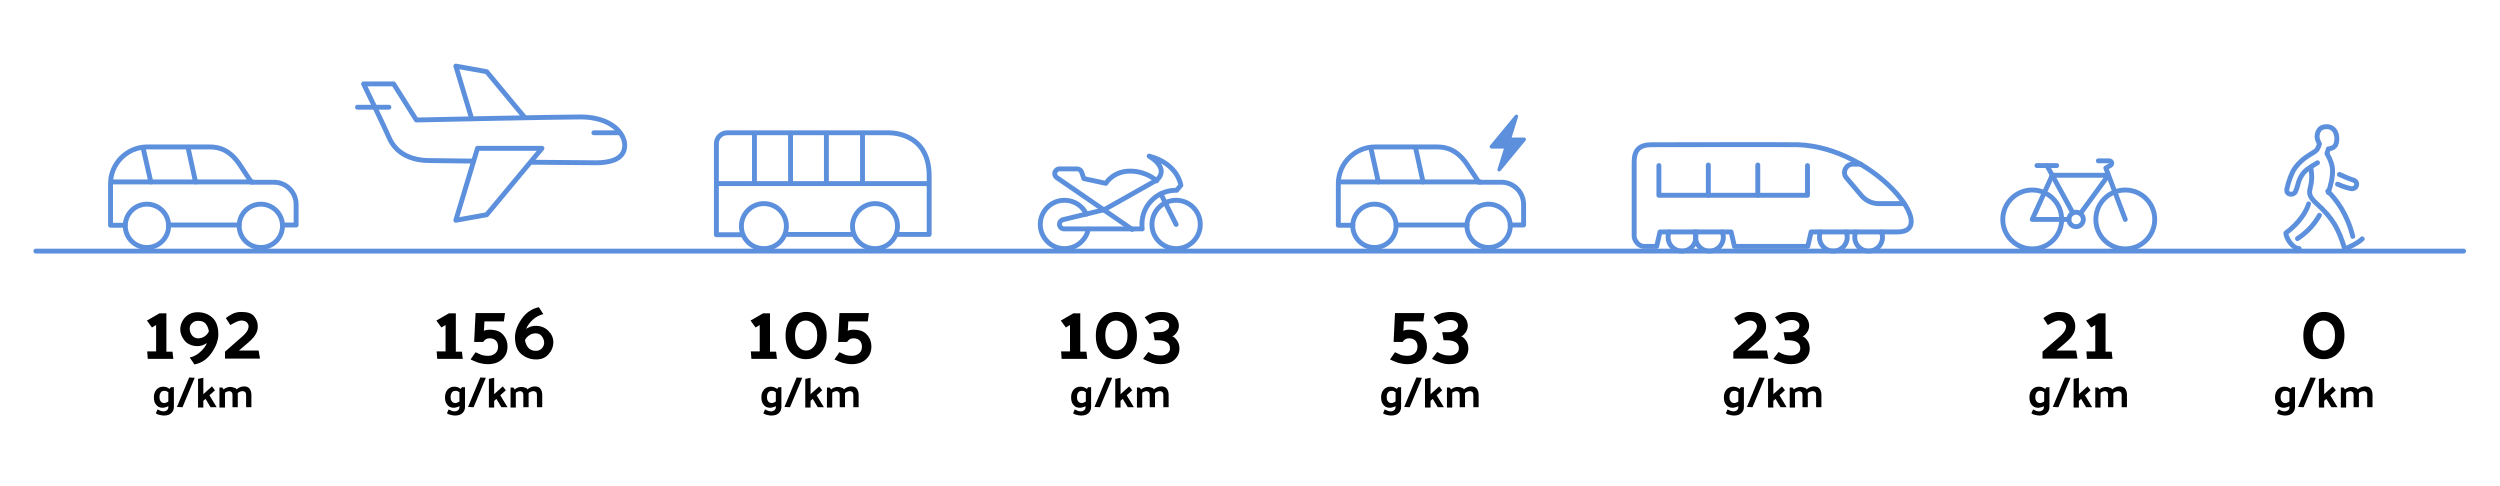 <?xml version="1.0" encoding="utf-8"?>
<!-- Generator: Adobe Illustrator 27.2.0, SVG Export Plug-In . SVG Version: 6.00 Build 0)  -->
<svg version="1.1" id="Layer_1" xmlns="http://www.w3.org/2000/svg" xmlns:xlink="http://www.w3.org/1999/xlink" x="0px" y="0px"
	 width="900px" height="175px" viewBox="0 0 900 175" style="enable-background:new 0 0 900 175;" xml:space="preserve">
<style type="text/css">
	.st0{opacity:0.2;fill:#004682;}
	.st1{fill:#004682;}
	.st2{fill:#FFFFFF;}
	.st3{fill:#EFB49D;}
	.st4{fill:none;stroke:#FFFFFF;stroke-width:0.992;stroke-linecap:round;stroke-linejoin:round;stroke-miterlimit:10;}
	.st5{fill:none;stroke:#FFFFFF;stroke-width:5.669;stroke-linecap:round;stroke-linejoin:round;stroke-miterlimit:10;}
	.st6{fill:none;stroke:#FFFFFF;stroke-width:4.252;stroke-linecap:round;stroke-linejoin:round;stroke-miterlimit:10;}
	.st7{fill:none;stroke:#FFFFFF;stroke-width:4.252;stroke-miterlimit:10;}
	.st8{fill:none;stroke:#313131;stroke-width:2.5;stroke-linecap:round;stroke-linejoin:round;stroke-miterlimit:10;}
	.st9{fill:none;stroke:#313131;stroke-width:2.5;stroke-linecap:round;stroke-linejoin:round;stroke-miterlimit:10;}
	.st10{fill:none;stroke:#004682;stroke-width:3.5;stroke-linecap:round;stroke-linejoin:round;stroke-miterlimit:10;}
	.st11{clip-path:url(#SVGID_00000031205316088446802680000007383642415991543483_);}
	.st12{clip-path:url(#SVGID_00000034074549206798100350000016766018663102453633_);}
	.st13{clip-path:url(#SVGID_00000045576975248408713820000012891176417700431532_);}
	.st14{fill:none;stroke:#FFFFFF;stroke-width:4.252;stroke-linecap:round;stroke-miterlimit:10;}
	
		.st15{fill-rule:evenodd;clip-rule:evenodd;fill:none;stroke:#FFFFFF;stroke-width:5.669;stroke-linecap:round;stroke-linejoin:round;stroke-miterlimit:10;}
	.st16{fill-rule:evenodd;clip-rule:evenodd;fill:none;stroke:#FFFFFF;stroke-width:5.669;stroke-miterlimit:10;}
	.st17{fill:none;stroke:#FFFFFF;stroke-miterlimit:10;}
	.st18{fill:none;stroke:#FFFFFF;stroke-width:5.669;stroke-miterlimit:10;}
	
		.st19{fill-rule:evenodd;clip-rule:evenodd;fill:none;stroke:#FFFFFF;stroke-width:5.669;stroke-linecap:round;stroke-miterlimit:10;}
	.st20{fill:none;stroke:#FFFFFF;stroke-width:5.669;stroke-linecap:round;stroke-miterlimit:10;}
	.st21{fill:none;stroke:#FFFFFF;stroke-width:2.5;stroke-linecap:round;stroke-linejoin:round;stroke-miterlimit:10;}
	.st22{fill:none;stroke:#FFFFFF;stroke-width:2.5;stroke-linecap:round;stroke-linejoin:round;stroke-miterlimit:10;}
	.st23{fill:none;stroke:#000000;stroke-width:2.5;stroke-linecap:round;stroke-linejoin:round;stroke-miterlimit:10;}
	.st24{clip-path:url(#SVGID_00000029753009857748804150000000858758023023270539_);}
	.st25{clip-path:url(#SVGID_00000138543033386268098870000002315861364528288391_);}
	.st26{clip-path:url(#SVGID_00000183213950704144307650000011999648648661760166_);}
	.st27{fill:#004682;stroke:#FFFFFF;stroke-width:4.252;stroke-linecap:round;stroke-linejoin:round;stroke-miterlimit:10;}
	
		.st28{fill:none;stroke:url(#SVGID_00000155138644935616831900000002433334217473960075_);stroke-width:3.5;stroke-linecap:round;stroke-linejoin:round;stroke-miterlimit:10;}
	.st29{fill:none;stroke:#5D90DC;stroke-width:2.5;stroke-linecap:round;stroke-linejoin:round;stroke-miterlimit:10;}
	.st30{fill-rule:evenodd;clip-rule:evenodd;fill:#5D90DC;}
	.st31{fill:none;stroke:#5D90DC;stroke-width:1.766;stroke-linecap:round;stroke-linejoin:round;stroke-miterlimit:10;}
	.st32{fill:none;stroke:#000000;stroke-width:4.252;stroke-linecap:round;stroke-linejoin:round;stroke-miterlimit:10;}
	.st33{fill:none;stroke:#5D8FDC;stroke-width:4.252;stroke-miterlimit:10;}
	.st34{fill:#5D8FDC;}
	.st35{fill:none;stroke:#FFFFFF;stroke-width:3.5;stroke-linecap:round;stroke-linejoin:round;stroke-miterlimit:10;}
	.st36{opacity:0.25;}
	.st37{fill:#091D21;}
	.st38{opacity:0.25;enable-background:new    ;}
	.st39{fill:#4A90E2;}
	.st40{fill:#0B1D21;}
	.st41{enable-background:new    ;}
	.st42{fill:none;stroke:#000000;stroke-width:1.871;stroke-linecap:round;stroke-linejoin:round;stroke-miterlimit:10;}
	.st43{fill:none;stroke:#5D8FDC;stroke-width:1.871;stroke-miterlimit:10;}
	.st44{fill:none;stroke:#000000;stroke-width:1.1;stroke-linecap:round;stroke-linejoin:round;stroke-miterlimit:10;}
	.st45{fill:none;stroke:#FFFFFF;stroke-width:1.54;stroke-linecap:round;stroke-linejoin:round;stroke-miterlimit:10;}
</style>
<g>
	<g>
		<path class="st31" d="M668.1,83.5c-0.3,0.6-0.4,1.2-0.4,1.9c0,2.7,2.2,5,5,5c2.7,0,5-2.2,5-5c0-0.7-0.2-1.3-0.4-1.9"/>
		<path class="st31" d="M655.4,83.5c-0.3,0.6-0.4,1.2-0.4,1.9c0,2.7,2.2,5,5,5c2.7,0,5-2.2,5-5c0-0.7-0.2-1.3-0.4-1.9"/>
		<path class="st31" d="M610.8,83.5c-0.3,0.6-0.4,1.2-0.4,1.9c0,2.7,2.2,5,5,5c2.7,0,5-2.2,5-5c0-0.7-0.2-1.3-0.4-1.9"/>
		<path class="st31" d="M600.9,83.5c-0.3,0.6-0.4,1.2-0.4,1.9c0,2.7,2.2,5,5,5s5-2.2,5-5c0-0.7-0.2-1.3-0.4-1.9"/>
		<path class="st31" d="M597.6,83.5h25.6l1.2,5.2h26.4l1.2-5.2h25.7h4.6h0.8c15.6,0-8.2-30.4-35.8-31.4c-2.1-0.1-52.7,0-52.7,0
			c-4.5,0-6.3,2-6.3,6.2s0,25.7,0,26.8c0,1.1,1.3,3.6,3.6,3.6s4.5,0,4.5,0L597.6,83.5z"/>
		<polyline class="st31" points="597.2,59.6 597.2,70.3 650.7,70.3 650.7,59.6 		"/>
		<path class="st31" d="M669.9,59.1H667c-2.5,0-3.9,3-2.3,4.9l5.4,6.4c1.6,1.8,3.8,2.9,6.2,2.9h9.2"/>
		<line class="st31" x1="615" y1="70.3" x2="615" y2="59.4"/>
		<line class="st31" x1="632.8" y1="70.3" x2="632.8" y2="59.4"/>
	</g>
	<line class="st31" x1="12.9" y1="90.4" x2="886.9" y2="90.4"/>
	<g>
		<g>
			<path d="M270.3,126.5h3.2V117l-1.5,0.9l-1.8-2.5l4.5-2.6h2.5v13.8h2.2l0.3,2.6h-9.2L270.3,126.5z"/>
			<path d="M282.8,120.8c0-2.6,0.7-4.7,2.1-6.2c1.4-1.5,3.2-2.3,5.3-2.3c2.2,0,3.9,0.7,5.3,2.2c1.4,1.5,2.1,3.5,2.1,6.2
				c0,2.7-0.7,4.8-2.2,6.3c-1.4,1.6-3.2,2.3-5.3,2.3c-2.1,0-3.9-0.8-5.3-2.3C283.5,125.7,282.8,123.5,282.8,120.8z M286.2,120.7
				c0,1.8,0.4,3.2,1.2,4.1c0.8,0.9,1.7,1.4,2.8,1.4c1.1,0,2-0.5,2.8-1.4c0.8-0.9,1.2-2.2,1.2-4c0-1.8-0.4-3.1-1.2-4
				c-0.8-0.9-1.8-1.4-2.9-1.4c-1.1,0-2,0.4-2.8,1.3C286.6,117.7,286.2,119,286.2,120.7z"/>
			<path d="M301.7,123.1l0.5-10.4h10.6l-0.4,3h-7l-0.2,3.4c0.3-0.2,0.6-0.3,1-0.3c0.4-0.1,0.7-0.1,1.1-0.1c2.2,0,3.8,0.6,4.8,1.8
				c1.1,1.2,1.6,2.6,1.6,4.2c0,1.9-0.6,3.4-1.9,4.6c-1.3,1.2-3,1.8-5.2,1.8c-1.1,0-2.2-0.2-3.3-0.5c-1.1-0.4-2.1-0.8-2.9-1.2
				l1.8-2.6c0.8,0.4,1.5,0.7,2.2,1c0.7,0.2,1.4,0.3,2.3,0.3c1,0,1.9-0.3,2.6-0.9c0.7-0.6,1-1.4,1-2.4c0-0.9-0.3-1.7-0.8-2.2
				c-0.5-0.5-1.2-0.8-2.1-0.8c-0.7,0-1.2,0.1-1.6,0.4c-0.4,0.3-0.7,0.6-0.8,0.9H301.7z"/>
			<path d="M281.3,139.3v7.2c0,0.9-0.3,1.6-0.9,2.2c-0.6,0.6-1.5,0.9-2.8,0.9c-0.3,0-0.8-0.1-1.3-0.2c-0.6-0.1-1.1-0.3-1.5-0.6
				l0.6-1.4c0.4,0.2,0.8,0.4,1.1,0.5c0.3,0.1,0.7,0.2,1,0.2c0.6,0,1-0.2,1.3-0.4c0.3-0.3,0.5-0.6,0.5-1.1v-0.4
				c-0.3,0.2-0.6,0.3-1,0.4c-0.3,0.1-0.7,0.2-1,0.2c-1.1,0-1.9-0.4-2.4-1.1c-0.6-0.7-0.8-1.6-0.8-2.7c0-1.1,0.3-2,0.9-2.7
				c0.6-0.7,1.4-1.1,2.5-1.1c0.4,0,0.8,0.1,1.2,0.2c0.4,0.2,0.8,0.4,1.1,0.6l0.4-0.6H281.3z M277.9,140.7c-0.7,0-1.1,0.2-1.4,0.7
				c-0.3,0.5-0.4,1-0.4,1.5c0,0.6,0.1,1.1,0.4,1.5c0.2,0.4,0.7,0.7,1.4,0.7c0.2,0,0.5-0.1,0.7-0.2c0.3-0.1,0.5-0.2,0.7-0.4v-3.3
				c-0.2-0.1-0.5-0.3-0.7-0.4C278.4,140.7,278.1,140.7,277.9,140.7z"/>
			<path d="M288.8,136l-4.4,10.6l-2-0.1l4.4-10.6L288.8,136z"/>
			<path d="M291.8,136v5.9l3.1-2.8l1.1,1.4l-2,1.8l2.6,4.3h-2.2l-1.8-3l-0.8,0.7v2.4h-1.9v-10.3L291.8,136z"/>
			<path d="M303.8,140.2c0.3-0.3,0.7-0.6,1.2-0.8c0.5-0.2,1-0.3,1.4-0.3c1,0,1.7,0.3,2.1,0.9c0.4,0.6,0.6,1.3,0.6,2.1v4.5h-1.9v-4.4
				c0-0.5-0.1-0.8-0.3-1c-0.2-0.2-0.5-0.4-1-0.4c-0.3,0-0.6,0.1-0.9,0.2c-0.3,0.1-0.6,0.3-0.8,0.5c0,0.1,0,0.2,0,0.3
				c0,0.1,0,0.2,0,0.3v4.5h-1.9v-4.4c0-0.5-0.1-0.8-0.3-1c-0.2-0.2-0.5-0.4-0.9-0.4c-0.2,0-0.5,0.1-0.8,0.2
				c-0.3,0.1-0.5,0.2-0.7,0.4v5.3h-1.9v-7.2h1l0.5,0.7c0.3-0.3,0.7-0.5,1.2-0.7c0.5-0.2,0.9-0.2,1.2-0.2c0.6,0,1,0.1,1.4,0.3
				C303.3,139.6,303.6,139.8,303.8,140.2z"/>
		</g>
	</g>
	<g>
		<g>
			<path d="M53,126.5h3.2V117l-1.5,0.9l-1.8-2.5l4.5-2.6h2.5v13.8h2.2l0.3,2.6h-9.2L53,126.5z"/>
			<path d="M64.9,118.6c0-1.6,0.6-3.1,1.7-4.3c1.2-1.3,2.7-1.9,4.6-1.9c2.1,0,3.9,0.7,5.3,2c1.4,1.3,2.1,3.3,2.1,6
				c0,2.1-0.8,4.3-2.4,6.6c-1.6,2.3-3.6,3.7-6.2,4.2l-1.7-2.5c1.4-0.3,2.7-1,3.8-2c1.1-1,1.9-2,2.4-3.2c-0.5,0.3-1,0.6-1.6,0.8
				c-0.6,0.2-1.1,0.3-1.7,0.3c-1.9,0-3.5-0.6-4.6-1.8C65.5,121.5,64.9,120.1,64.9,118.6z M68.3,118.4c0,0.8,0.3,1.6,0.8,2.3
				c0.5,0.7,1.3,1.1,2.2,1.1c1,0,1.8-0.3,2.5-0.8c0.7-0.5,1.1-1.1,1.4-1.7c-0.2-1.2-0.6-2.1-1.2-2.8c-0.6-0.7-1.5-1-2.7-1
				c-0.9,0-1.7,0.3-2.2,0.9C68.5,116.9,68.3,117.6,68.3,118.4z"/>
			<path d="M86.9,112.3c2.2,0,3.8,0.5,4.6,1.6c0.9,1.1,1.3,2.3,1.3,3.6c0,1.2-0.3,2.2-1,3.2c-0.6,1-1.7,2-3.1,3.2l-2.7,2.3h7.1
				l0.5,2.9H81v-2.5l5.7-5c1.1-0.9,1.8-1.7,2.2-2.3c0.4-0.6,0.5-1.2,0.6-1.7c0-0.6-0.2-1.1-0.7-1.6c-0.5-0.4-1.1-0.6-1.9-0.6
				c-0.7,0-1.5,0.3-2.5,0.8c-0.9,0.5-1.4,0.8-1.5,0.8l-1.6-2.5c0.5-0.4,1.3-0.9,2.2-1.4C84.4,112.6,85.5,112.3,86.9,112.3z"/>
			<path d="M62.6,139.3v7.2c0,0.9-0.3,1.6-0.9,2.2c-0.6,0.6-1.5,0.9-2.8,0.9c-0.3,0-0.8-0.1-1.3-0.2c-0.6-0.1-1.1-0.3-1.5-0.6
				l0.6-1.4c0.4,0.2,0.8,0.4,1.1,0.5c0.3,0.1,0.7,0.2,1,0.2c0.6,0,1-0.2,1.3-0.4c0.3-0.3,0.5-0.6,0.5-1.1v-0.4
				c-0.3,0.2-0.6,0.3-1,0.4c-0.3,0.1-0.7,0.2-1,0.2c-1.1,0-1.9-0.4-2.4-1.1c-0.6-0.7-0.8-1.6-0.8-2.7c0-1.1,0.3-2,0.9-2.7
				c0.6-0.7,1.4-1.1,2.5-1.1c0.4,0,0.8,0.1,1.2,0.2c0.4,0.2,0.8,0.4,1.1,0.6l0.4-0.6H62.6z M59.2,140.7c-0.7,0-1.1,0.2-1.4,0.7
				c-0.3,0.5-0.4,1-0.4,1.5c0,0.6,0.1,1.1,0.4,1.5c0.2,0.4,0.7,0.7,1.4,0.7c0.2,0,0.5-0.1,0.7-0.2c0.3-0.1,0.5-0.2,0.7-0.4v-3.3
				c-0.2-0.1-0.5-0.3-0.7-0.4C59.7,140.7,59.5,140.7,59.2,140.7z"/>
			<path d="M70.1,136l-4.4,10.6l-2-0.1l4.4-10.6L70.1,136z"/>
			<path d="M73.2,136v5.9l3.1-2.8l1.1,1.4l-2,1.8l2.6,4.3h-2.2l-1.8-3l-0.8,0.7v2.4h-1.9v-10.3L73.2,136z"/>
			<path d="M85.2,140.2c0.3-0.3,0.7-0.6,1.2-0.8c0.5-0.2,1-0.3,1.4-0.3c1,0,1.7,0.3,2.1,0.9c0.4,0.6,0.6,1.3,0.6,2.1v4.5h-1.9v-4.4
				c0-0.5-0.1-0.8-0.3-1c-0.2-0.2-0.5-0.4-1-0.4c-0.3,0-0.6,0.1-0.9,0.2c-0.3,0.1-0.6,0.3-0.8,0.5c0,0.1,0,0.2,0,0.3
				c0,0.1,0,0.2,0,0.3v4.5h-1.9v-4.4c0-0.5-0.1-0.8-0.3-1c-0.2-0.2-0.5-0.4-0.9-0.4c-0.2,0-0.5,0.1-0.8,0.2
				c-0.3,0.1-0.5,0.2-0.7,0.4v5.3H79v-7.2h1l0.5,0.7c0.3-0.3,0.7-0.5,1.2-0.7c0.5-0.2,0.9-0.2,1.2-0.2c0.6,0,1,0.1,1.4,0.3
				C84.7,139.6,85,139.8,85.2,140.2z"/>
		</g>
	</g>
	<g>
		<g>
			<path d="M157.2,126.5h3.2V117l-1.5,0.9l-1.8-2.5l4.5-2.6h2.5v13.8h2.2l0.3,2.6h-9.2L157.2,126.5z"/>
			<path d="M170.7,123.1l0.5-10.4h10.6l-0.4,3h-7l-0.2,3.4c0.3-0.2,0.6-0.3,1-0.3c0.4-0.1,0.7-0.1,1.1-0.1c2.2,0,3.8,0.6,4.8,1.8
				c1.1,1.2,1.6,2.6,1.6,4.2c0,1.9-0.6,3.4-1.9,4.6c-1.3,1.2-3,1.8-5.2,1.8c-1.1,0-2.2-0.2-3.3-0.5c-1.1-0.4-2.1-0.8-2.9-1.2
				l1.8-2.6c0.8,0.4,1.5,0.7,2.2,1c0.7,0.2,1.4,0.3,2.3,0.3c1,0,1.9-0.3,2.6-0.9c0.7-0.6,1-1.4,1-2.4c0-0.9-0.3-1.7-0.8-2.2
				c-0.5-0.5-1.2-0.8-2.1-0.8c-0.7,0-1.2,0.1-1.6,0.4c-0.4,0.3-0.7,0.6-0.8,0.9H170.7z"/>
			<path d="M199.2,123.2c0,1.6-0.6,3.1-1.7,4.3c-1.1,1.3-2.6,1.9-4.5,1.9c-2.1,0-3.9-0.7-5.4-2c-1.5-1.3-2.2-3.3-2.2-6
				c0-2.1,0.8-4.3,2.4-6.6c1.6-2.3,3.7-3.7,6.2-4.2l1.6,2.5c-1.4,0.3-2.7,1-3.8,2c-1.1,1-1.9,2.1-2.4,3.3c0.5-0.3,1-0.6,1.6-0.8
				c0.6-0.2,1.2-0.3,1.8-0.3c1.9,0,3.4,0.6,4.6,1.8C198.6,120.3,199.2,121.6,199.2,123.2z M195.9,123.4c0-0.8-0.3-1.6-0.8-2.3
				c-0.5-0.7-1.3-1.1-2.3-1.1c-0.9,0-1.8,0.3-2.4,0.8c-0.7,0.5-1.2,1.1-1.4,1.7c0.2,1.1,0.6,2,1.2,2.7c0.6,0.7,1.6,1.1,2.7,1.1
				c0.9,0,1.6-0.3,2.2-0.9C195.6,124.8,195.9,124.1,195.9,123.4z"/>
			<path d="M167.4,139.3v7.2c0,0.9-0.3,1.6-0.9,2.2c-0.6,0.6-1.5,0.9-2.8,0.9c-0.3,0-0.8-0.1-1.3-0.2c-0.6-0.1-1.1-0.3-1.5-0.6
				l0.6-1.4c0.4,0.2,0.8,0.4,1.1,0.5c0.3,0.1,0.7,0.2,1,0.2c0.6,0,1-0.2,1.3-0.4c0.3-0.3,0.5-0.6,0.5-1.1v-0.4
				c-0.3,0.2-0.6,0.3-1,0.4c-0.3,0.1-0.7,0.2-1,0.2c-1.1,0-1.9-0.4-2.4-1.1c-0.6-0.7-0.8-1.6-0.8-2.7c0-1.1,0.3-2,0.9-2.7
				c0.6-0.7,1.4-1.1,2.5-1.1c0.4,0,0.8,0.1,1.2,0.2c0.4,0.2,0.8,0.4,1.1,0.6l0.4-0.6H167.4z M164,140.7c-0.7,0-1.1,0.2-1.4,0.7
				c-0.3,0.5-0.4,1-0.4,1.5c0,0.6,0.1,1.1,0.4,1.5c0.2,0.4,0.7,0.7,1.4,0.7c0.2,0,0.5-0.1,0.7-0.2c0.3-0.1,0.5-0.2,0.7-0.4v-3.3
				c-0.2-0.1-0.5-0.3-0.7-0.4C164.4,140.7,164.2,140.7,164,140.7z"/>
			<path d="M174.9,136l-4.4,10.6l-2-0.1l4.4-10.6L174.9,136z"/>
			<path d="M177.9,136v5.9l3.1-2.8l1.1,1.4l-2,1.8l2.6,4.3h-2.2l-1.8-3l-0.8,0.7v2.4H176v-10.3L177.9,136z"/>
			<path d="M189.9,140.2c0.3-0.3,0.7-0.6,1.2-0.8c0.5-0.2,1-0.3,1.4-0.3c1,0,1.7,0.3,2.1,0.9c0.4,0.6,0.6,1.3,0.6,2.1v4.5h-1.9v-4.4
				c0-0.5-0.1-0.8-0.3-1c-0.2-0.2-0.5-0.4-1-0.4c-0.3,0-0.6,0.1-0.9,0.2c-0.3,0.1-0.6,0.3-0.8,0.5c0,0.1,0,0.2,0,0.3
				c0,0.1,0,0.2,0,0.3v4.5h-1.9v-4.4c0-0.5-0.1-0.8-0.3-1c-0.2-0.2-0.5-0.4-0.9-0.4c-0.2,0-0.5,0.1-0.8,0.2
				c-0.3,0.1-0.5,0.2-0.7,0.4v5.3h-1.9v-7.2h1l0.5,0.7c0.3-0.3,0.7-0.5,1.2-0.7c0.5-0.2,0.9-0.2,1.2-0.2c0.6,0,1,0.1,1.4,0.3
				C189.4,139.6,189.7,139.8,189.9,140.2z"/>
		</g>
	</g>
	<path class="st31" d="M283.1,84.4h24.3 M258,66.1h76.5 M306.9,81.4c0,4.5,3.6,8.1,8.1,8.1c4.5,0,8.1-3.6,8.1-8.1
		c0-4.5-3.6-8.1-8.1-8.1C310.6,73.3,306.9,77,306.9,81.4 M306.9,81.4c0,4.5,3.6,8.1,8.1,8.1c4.5,0,8.1-3.6,8.1-8.1
		c0-4.5-3.6-8.1-8.1-8.1C310.6,73.3,306.9,77,306.9,81.4z M266.9,81.4c0,4.5,3.6,8.1,8.1,8.1c4.5,0,8.1-3.6,8.1-8.1
		c0-4.5-3.6-8.1-8.1-8.1C270.5,73.3,266.9,77,266.9,81.4 M266.9,81.4c0,4.5,3.6,8.1,8.1,8.1c4.5,0,8.1-3.6,8.1-8.1
		c0-4.5-3.6-8.1-8.1-8.1C270.5,73.3,266.9,77,266.9,81.4z M271.6,65.6V47.8 M284.6,65.6V47.8 M297.5,65.6V47.8 M310.5,65.6V47.8
		 M322.8,84.4h11.7V63.3c0-16.4-15.1-15.5-15.1-15.5h-57.3l-0.3,0c-2.1,0-3.9,1.7-3.9,3.9l0,0v32.8h8.9"/>
	<g>
		<g>
			<line class="st31" x1="60.7" y1="81" x2="86.1" y2="81"/>
			<path class="st31" d="M101.8,81h4.8v-7.4c0-4.4-3.6-8-8-8h-8.1l-3.9-5.9c-3.8-5.9-7.9-6.8-11.1-6.8H53c-7.2,0-13.2,5.9-13.2,13.2
				v15H45"/>
			<line class="st31" x1="90.9" y1="65.5" x2="40.4" y2="65.5"/>
			<g>
				<circle class="st31" cx="93.9" cy="81.3" r="7.8"/>
			</g>
			<g>
				<circle class="st31" cx="52.9" cy="81.3" r="7.8"/>
			</g>
			<line class="st31" x1="67.7" y1="53.2" x2="70.4" y2="65.5"/>
			<line class="st31" x1="51.5" y1="53.2" x2="54.3" y2="65.5"/>
		</g>
	</g>
	<g>
		<g>
			<line class="st31" x1="502.6" y1="81" x2="528.1" y2="81"/>
			<path class="st31" d="M543.7,81h4.8v-7.4c0-4.4-3.6-8-8-8h-8.1l-3.9-5.9c-3.8-5.9-7.9-6.8-11.1-6.8H495
				c-7.2,0-13.2,5.9-13.2,13.2v15h5.2"/>
			<line class="st31" x1="532.9" y1="65.5" x2="482.3" y2="65.5"/>
			<g>
				<circle class="st31" cx="535.9" cy="81.3" r="7.8"/>
			</g>
			<g>
				<circle class="st31" cx="494.8" cy="81.3" r="7.8"/>
			</g>
			<line class="st31" x1="509.6" y1="53.2" x2="512.3" y2="65.5"/>
			<line class="st31" x1="493.5" y1="53.2" x2="496.2" y2="65.5"/>
		</g>
	</g>
	<g>
		<g>
			<path d="M382,126.5h3.2V117l-1.5,0.9l-1.8-2.5l4.5-2.6h2.5v13.8h2.2l0.3,2.6h-9.2L382,126.5z"/>
			<path d="M394.5,120.8c0-2.6,0.7-4.7,2.1-6.2c1.4-1.5,3.2-2.3,5.3-2.3c2.2,0,3.9,0.7,5.3,2.2c1.4,1.5,2.1,3.5,2.1,6.2
				c0,2.7-0.7,4.8-2.2,6.3c-1.4,1.6-3.2,2.3-5.3,2.3c-2.1,0-3.9-0.8-5.3-2.3S394.5,123.5,394.5,120.8z M397.9,120.7
				c0,1.8,0.4,3.2,1.2,4.1c0.8,0.9,1.7,1.4,2.8,1.4c1.1,0,2-0.5,2.8-1.4c0.8-0.9,1.2-2.2,1.2-4c0-1.8-0.4-3.1-1.2-4
				c-0.8-0.9-1.8-1.4-2.9-1.4c-1.1,0-2,0.4-2.8,1.3C398.3,117.7,397.9,119,397.9,120.7z"/>
			<path d="M418.3,112.3c2,0,3.5,0.5,4.6,1.5c1,1,1.5,2.2,1.5,3.5c0,0.9-0.3,1.7-0.8,2.4c-0.5,0.7-1,1.2-1.6,1.4
				c0.5,0.1,1.1,0.6,1.7,1.4c0.6,0.8,0.9,1.8,0.9,3c0,1.6-0.6,2.9-1.8,4c-1.2,1.1-2.9,1.6-5,1.6c-1.1,0-2.2-0.2-3.3-0.6
				c-1.1-0.4-2.1-0.8-3-1.3l1.9-2.5c0.8,0.5,1.5,0.8,2.2,1c0.7,0.2,1.4,0.3,2.3,0.3c0.8,0,1.6-0.2,2.3-0.7c0.7-0.5,1-1.1,1-1.9
				c0-0.9-0.3-1.6-1-2.1c-0.7-0.5-1.8-0.8-3.3-0.8h-1.2l-0.5-2.9h1.9c1.2,0,2.1-0.2,2.8-0.7c0.7-0.4,1-1,1-1.7c0-0.6-0.2-1-0.7-1.4
				c-0.5-0.4-1.2-0.6-2-0.6c-0.9,0-1.7,0.2-2.4,0.5c-0.7,0.3-1.4,0.7-1.9,1l-1.8-2.5c0.9-0.6,1.9-1.1,2.9-1.5
				C416,112.5,417.1,112.3,418.3,112.3z"/>
			<path d="M392.8,139.3v7.2c0,0.9-0.3,1.6-0.9,2.2c-0.6,0.6-1.5,0.9-2.8,0.9c-0.3,0-0.8-0.1-1.3-0.2c-0.6-0.1-1.1-0.3-1.5-0.6
				l0.6-1.4c0.4,0.2,0.8,0.4,1.1,0.5c0.3,0.1,0.7,0.2,1,0.2c0.6,0,1-0.2,1.3-0.4c0.3-0.3,0.5-0.6,0.5-1.1v-0.4
				c-0.3,0.2-0.6,0.3-1,0.4c-0.3,0.1-0.7,0.2-1,0.2c-1.1,0-1.9-0.4-2.4-1.1c-0.6-0.7-0.8-1.6-0.8-2.7c0-1.1,0.3-2,0.9-2.7
				c0.6-0.7,1.4-1.1,2.5-1.1c0.4,0,0.8,0.1,1.2,0.2c0.4,0.2,0.8,0.4,1.1,0.6l0.4-0.6H392.8z M389.5,140.7c-0.7,0-1.1,0.2-1.4,0.7
				c-0.3,0.5-0.4,1-0.4,1.5c0,0.6,0.1,1.1,0.4,1.5c0.2,0.4,0.7,0.7,1.4,0.7c0.2,0,0.5-0.1,0.7-0.2c0.3-0.1,0.5-0.2,0.7-0.4v-3.3
				c-0.2-0.1-0.5-0.3-0.7-0.4C389.9,140.7,389.7,140.7,389.5,140.7z"/>
			<path d="M400.4,136l-4.4,10.6l-2-0.1l4.4-10.6L400.4,136z"/>
			<path d="M403.4,136v5.9l3.1-2.8l1.1,1.4l-2,1.8l2.6,4.3H406l-1.8-3l-0.8,0.7v2.4h-1.9v-10.3L403.4,136z"/>
			<path d="M415.4,140.2c0.3-0.3,0.7-0.6,1.2-0.8c0.5-0.2,1-0.3,1.4-0.3c1,0,1.7,0.3,2.1,0.9c0.4,0.6,0.6,1.3,0.6,2.1v4.5h-1.9v-4.4
				c0-0.5-0.1-0.8-0.3-1c-0.2-0.2-0.5-0.4-1-0.4c-0.3,0-0.6,0.1-0.9,0.2c-0.3,0.1-0.6,0.3-0.8,0.5c0,0.1,0,0.2,0,0.3
				c0,0.1,0,0.2,0,0.3v4.5h-1.9v-4.4c0-0.5-0.1-0.8-0.3-1c-0.2-0.2-0.5-0.4-0.9-0.4c-0.2,0-0.5,0.1-0.8,0.2
				c-0.3,0.1-0.5,0.2-0.7,0.4v5.3h-1.9v-7.2h1l0.5,0.7c0.3-0.3,0.7-0.5,1.2-0.7c0.5-0.2,0.9-0.2,1.2-0.2c0.6,0,1,0.1,1.4,0.3
				C414.9,139.6,415.2,139.8,415.4,140.2z"/>
		</g>
	</g>
	<g>
		<g>
			<path d="M501.7,123.1l0.5-10.4h10.6l-0.4,3h-7l-0.2,3.4c0.3-0.2,0.6-0.3,1-0.3c0.4-0.1,0.7-0.1,1.1-0.1c2.2,0,3.8,0.6,4.8,1.8
				c1.1,1.2,1.6,2.6,1.6,4.2c0,1.9-0.6,3.4-1.9,4.6c-1.3,1.2-3,1.8-5.2,1.8c-1.1,0-2.2-0.2-3.3-0.5c-1.1-0.4-2.1-0.8-2.9-1.2
				l1.8-2.6c0.8,0.4,1.5,0.7,2.2,1c0.7,0.2,1.4,0.3,2.3,0.3c1,0,1.9-0.3,2.6-0.9c0.7-0.6,1-1.4,1-2.4c0-0.9-0.3-1.7-0.8-2.2
				c-0.5-0.5-1.2-0.8-2.1-0.8c-0.7,0-1.2,0.1-1.6,0.4c-0.4,0.3-0.7,0.6-0.8,0.9H501.7z"/>
			<path d="M522.3,112.3c2,0,3.5,0.5,4.6,1.5c1,1,1.5,2.2,1.5,3.5c0,0.9-0.3,1.7-0.8,2.4c-0.5,0.7-1,1.2-1.6,1.4
				c0.5,0.1,1.1,0.6,1.7,1.4c0.6,0.8,0.9,1.8,0.9,3c0,1.6-0.6,2.9-1.8,4c-1.2,1.1-2.9,1.6-5,1.6c-1.1,0-2.2-0.2-3.3-0.6
				c-1.1-0.4-2.1-0.8-3-1.3l1.9-2.5c0.8,0.5,1.5,0.8,2.2,1c0.7,0.2,1.4,0.3,2.3,0.3c0.8,0,1.6-0.2,2.3-0.7c0.7-0.5,1-1.1,1-1.9
				c0-0.9-0.3-1.6-1-2.1c-0.7-0.5-1.8-0.8-3.3-0.8h-1.2l-0.5-2.9h1.9c1.2,0,2.1-0.2,2.8-0.7c0.7-0.4,1-1,1-1.7c0-0.6-0.2-1-0.7-1.4
				c-0.5-0.4-1.2-0.6-2-0.6c-0.9,0-1.7,0.2-2.4,0.5c-0.7,0.3-1.4,0.7-1.9,1l-1.8-2.5c0.9-0.6,1.9-1.1,2.9-1.5
				C520.1,112.5,521.1,112.3,522.3,112.3z"/>
			<path d="M504.4,139.3v7.2c0,0.9-0.3,1.6-0.9,2.2c-0.6,0.6-1.5,0.9-2.8,0.9c-0.3,0-0.8-0.1-1.3-0.2c-0.6-0.1-1.1-0.3-1.5-0.6
				l0.6-1.4c0.4,0.2,0.8,0.4,1.1,0.5c0.3,0.1,0.7,0.2,1,0.2c0.6,0,1-0.2,1.3-0.4c0.3-0.3,0.5-0.6,0.5-1.1v-0.4
				c-0.3,0.2-0.6,0.3-1,0.4c-0.3,0.1-0.7,0.2-1,0.2c-1.1,0-1.9-0.4-2.4-1.1c-0.6-0.7-0.8-1.6-0.8-2.7c0-1.1,0.3-2,0.9-2.7
				c0.6-0.7,1.4-1.1,2.5-1.1c0.4,0,0.8,0.1,1.2,0.2c0.4,0.2,0.8,0.4,1.1,0.6l0.4-0.6H504.4z M501,140.7c-0.7,0-1.1,0.2-1.4,0.7
				c-0.3,0.5-0.4,1-0.4,1.5c0,0.6,0.1,1.1,0.4,1.5c0.2,0.4,0.7,0.7,1.4,0.7c0.2,0,0.5-0.1,0.7-0.2c0.3-0.1,0.5-0.2,0.7-0.4v-3.3
				c-0.2-0.1-0.5-0.3-0.7-0.4C501.5,140.7,501.2,140.7,501,140.7z"/>
			<path d="M511.9,136l-4.4,10.6l-2-0.1l4.4-10.6L511.9,136z"/>
			<path d="M515,136v5.9l3.1-2.8l1.1,1.4l-2,1.8l2.6,4.3h-2.2l-1.8-3l-0.8,0.7v2.4H513v-10.3L515,136z"/>
			<path d="M527,140.2c0.3-0.3,0.7-0.6,1.2-0.8c0.5-0.2,1-0.3,1.4-0.3c1,0,1.7,0.3,2.1,0.9c0.4,0.6,0.6,1.3,0.6,2.1v4.5h-1.9v-4.4
				c0-0.5-0.1-0.8-0.3-1c-0.2-0.2-0.5-0.4-1-0.4c-0.3,0-0.6,0.1-0.9,0.2c-0.3,0.1-0.6,0.3-0.8,0.5c0,0.1,0,0.2,0,0.3
				c0,0.1,0,0.2,0,0.3v4.5h-1.9v-4.4c0-0.5-0.1-0.8-0.3-1c-0.2-0.2-0.5-0.4-0.9-0.4c-0.2,0-0.5,0.1-0.8,0.2
				c-0.3,0.1-0.5,0.2-0.7,0.4v5.3h-1.9v-7.2h1l0.5,0.7c0.3-0.3,0.7-0.5,1.2-0.7c0.5-0.2,0.9-0.2,1.2-0.2c0.6,0,1,0.1,1.4,0.3
				C526.5,139.6,526.8,139.8,527,140.2z"/>
		</g>
	</g>
	<g>
		<g>
			<path d="M741.2,112.3c2.2,0,3.8,0.5,4.6,1.6c0.9,1.1,1.3,2.3,1.3,3.6c0,1.2-0.3,2.2-1,3.2c-0.6,1-1.7,2-3.1,3.2l-2.7,2.3h7.1
				l0.5,2.9h-12.6v-2.5l5.7-5c1.1-0.9,1.8-1.7,2.2-2.3c0.4-0.6,0.5-1.2,0.6-1.7c0-0.6-0.2-1.1-0.7-1.6c-0.5-0.4-1.1-0.6-1.9-0.6
				c-0.7,0-1.5,0.3-2.5,0.8c-0.9,0.5-1.4,0.8-1.5,0.8l-1.6-2.5c0.5-0.4,1.3-0.9,2.2-1.4C738.8,112.6,739.9,112.3,741.2,112.3z"/>
			<path d="M751.1,126.5h3.2V117l-1.5,0.9l-1.8-2.5l4.5-2.6h2.5v13.8h2.2l0.3,2.6h-9.2L751.1,126.5z"/>
			<path d="M737.8,139.3v7.2c0,0.9-0.3,1.6-0.9,2.2c-0.6,0.6-1.5,0.9-2.8,0.9c-0.3,0-0.8-0.1-1.3-0.2c-0.6-0.1-1.1-0.3-1.5-0.6
				l0.6-1.4c0.4,0.2,0.8,0.4,1.1,0.5c0.3,0.1,0.7,0.2,1,0.2c0.6,0,1-0.2,1.3-0.4c0.3-0.3,0.5-0.6,0.5-1.1v-0.4
				c-0.3,0.2-0.6,0.3-1,0.4c-0.3,0.1-0.7,0.2-1,0.2c-1.1,0-1.9-0.4-2.4-1.1c-0.6-0.7-0.8-1.6-0.8-2.7c0-1.1,0.3-2,0.9-2.7
				c0.6-0.7,1.4-1.1,2.5-1.1c0.4,0,0.8,0.1,1.2,0.2c0.4,0.2,0.8,0.4,1.1,0.6l0.4-0.6H737.8z M734.5,140.7c-0.7,0-1.1,0.2-1.4,0.7
				c-0.3,0.5-0.4,1-0.4,1.5c0,0.6,0.1,1.1,0.4,1.5c0.2,0.4,0.7,0.7,1.4,0.7c0.2,0,0.5-0.1,0.7-0.2c0.3-0.1,0.5-0.2,0.7-0.4v-3.3
				c-0.2-0.1-0.5-0.3-0.7-0.4C734.9,140.7,734.7,140.7,734.5,140.7z"/>
			<path d="M745.4,136l-4.4,10.6l-2-0.1l4.4-10.6L745.4,136z"/>
			<path d="M748.4,136v5.9l3.1-2.8l1.1,1.4l-2,1.8l2.6,4.3H751l-1.8-3l-0.8,0.7v2.4h-1.9v-10.3L748.4,136z"/>
			<path d="M760.4,140.2c0.3-0.3,0.7-0.6,1.2-0.8c0.5-0.2,1-0.3,1.4-0.3c1,0,1.7,0.3,2.1,0.9c0.4,0.6,0.6,1.3,0.6,2.1v4.5h-1.9v-4.4
				c0-0.5-0.1-0.8-0.3-1c-0.2-0.2-0.5-0.4-1-0.4c-0.3,0-0.6,0.1-0.9,0.2c-0.3,0.1-0.6,0.3-0.8,0.5c0,0.1,0,0.2,0,0.3
				c0,0.1,0,0.2,0,0.3v4.5h-1.9v-4.4c0-0.5-0.1-0.8-0.3-1c-0.2-0.2-0.5-0.4-0.9-0.4c-0.2,0-0.5,0.1-0.8,0.2
				c-0.3,0.1-0.5,0.2-0.7,0.4v5.3h-1.9v-7.2h1l0.5,0.7c0.3-0.3,0.7-0.5,1.2-0.7c0.5-0.2,0.9-0.2,1.2-0.2c0.6,0,1,0.1,1.4,0.3
				C759.9,139.6,760.2,139.8,760.4,140.2z"/>
		</g>
	</g>
	<g>
		<g>
			<path d="M629.9,112.3c2.2,0,3.8,0.5,4.6,1.6c0.9,1.1,1.3,2.3,1.3,3.6c0,1.2-0.3,2.2-1,3.2c-0.6,1-1.7,2-3.1,3.2l-2.7,2.3h7.1
				l0.5,2.9h-12.6v-2.5l5.7-5c1.1-0.9,1.8-1.7,2.2-2.3c0.4-0.6,0.5-1.2,0.6-1.7c0-0.6-0.2-1.1-0.7-1.6c-0.5-0.4-1.1-0.6-1.9-0.6
				c-0.7,0-1.5,0.3-2.5,0.8c-0.9,0.5-1.4,0.8-1.5,0.8l-1.6-2.5c0.5-0.4,1.3-0.9,2.2-1.4C627.4,112.6,628.5,112.3,629.9,112.3z"/>
			<path d="M645.2,112.3c2,0,3.5,0.5,4.6,1.5c1,1,1.5,2.2,1.5,3.5c0,0.9-0.3,1.7-0.8,2.4c-0.5,0.7-1,1.2-1.6,1.4
				c0.5,0.1,1.1,0.6,1.7,1.4c0.6,0.8,0.9,1.8,0.9,3c0,1.6-0.6,2.9-1.8,4c-1.2,1.1-2.9,1.6-5,1.6c-1.1,0-2.2-0.2-3.3-0.6
				c-1.1-0.4-2.1-0.8-3-1.3l1.9-2.5c0.8,0.5,1.5,0.8,2.2,1c0.7,0.2,1.4,0.3,2.3,0.3c0.8,0,1.6-0.2,2.3-0.7c0.7-0.5,1-1.1,1-1.9
				c0-0.9-0.3-1.6-1-2.1c-0.7-0.5-1.8-0.8-3.3-0.8h-1.2l-0.5-2.9h1.9c1.2,0,2.1-0.2,2.8-0.7c0.7-0.4,1-1,1-1.7c0-0.6-0.2-1-0.7-1.4
				c-0.5-0.4-1.2-0.6-2-0.6c-0.9,0-1.7,0.2-2.4,0.5c-0.7,0.3-1.4,0.7-1.9,1l-1.8-2.5c0.9-0.6,1.9-1.1,2.9-1.5
				C642.9,112.5,644,112.3,645.2,112.3z"/>
			<path d="M627.8,139.3v7.2c0,0.9-0.3,1.6-0.9,2.2c-0.6,0.6-1.5,0.9-2.8,0.9c-0.3,0-0.8-0.1-1.3-0.2c-0.6-0.1-1.1-0.3-1.5-0.6
				l0.6-1.4c0.4,0.2,0.8,0.4,1.1,0.5c0.3,0.1,0.7,0.2,1,0.2c0.6,0,1-0.2,1.3-0.4c0.3-0.3,0.5-0.6,0.5-1.1v-0.4
				c-0.3,0.2-0.6,0.3-1,0.4c-0.3,0.1-0.7,0.2-1,0.2c-1.1,0-1.9-0.4-2.4-1.1c-0.6-0.7-0.8-1.6-0.8-2.7c0-1.1,0.3-2,0.9-2.7
				c0.6-0.7,1.4-1.1,2.5-1.1c0.4,0,0.8,0.1,1.2,0.2c0.4,0.2,0.8,0.4,1.1,0.6l0.4-0.6H627.8z M624.4,140.7c-0.7,0-1.1,0.2-1.4,0.7
				c-0.3,0.5-0.4,1-0.4,1.5c0,0.6,0.1,1.1,0.4,1.5c0.2,0.4,0.7,0.7,1.4,0.7c0.2,0,0.5-0.1,0.7-0.2c0.3-0.1,0.5-0.2,0.7-0.4v-3.3
				c-0.2-0.1-0.5-0.3-0.7-0.4C624.9,140.7,624.6,140.7,624.4,140.7z"/>
			<path d="M635.3,136l-4.4,10.6l-2-0.1l4.4-10.6L635.3,136z"/>
			<path d="M638.4,136v5.9l3.1-2.8l1.1,1.4l-2,1.8l2.6,4.3H641l-1.8-3l-0.8,0.7v2.4h-1.9v-10.3L638.4,136z"/>
			<path d="M650.4,140.2c0.3-0.3,0.7-0.6,1.2-0.8c0.5-0.2,1-0.3,1.4-0.3c1,0,1.7,0.3,2.1,0.9c0.4,0.6,0.6,1.3,0.6,2.1v4.5h-1.9v-4.4
				c0-0.5-0.1-0.8-0.3-1c-0.2-0.2-0.5-0.4-1-0.4c-0.3,0-0.6,0.1-0.9,0.2c-0.3,0.1-0.6,0.3-0.8,0.5c0,0.1,0,0.2,0,0.3
				c0,0.1,0,0.2,0,0.3v4.5h-1.9v-4.4c0-0.5-0.1-0.8-0.3-1c-0.2-0.2-0.5-0.4-0.9-0.4c-0.2,0-0.5,0.1-0.8,0.2
				c-0.3,0.1-0.5,0.2-0.7,0.4v5.3h-1.9v-7.2h1l0.5,0.7c0.3-0.3,0.7-0.5,1.2-0.7c0.5-0.2,0.9-0.2,1.2-0.2c0.6,0,1,0.1,1.4,0.3
				C649.9,139.6,650.2,139.8,650.4,140.2z"/>
		</g>
	</g>
	<g>
		<g>
			<path d="M829.2,120.8c0-2.6,0.7-4.7,2.1-6.2c1.4-1.5,3.2-2.3,5.3-2.3c2.2,0,3.9,0.7,5.3,2.2c1.4,1.5,2.1,3.5,2.1,6.2
				c0,2.7-0.7,4.8-2.2,6.3c-1.4,1.6-3.2,2.3-5.3,2.3c-2.1,0-3.9-0.8-5.3-2.3C829.9,125.7,829.2,123.5,829.2,120.8z M832.6,120.7
				c0,1.8,0.4,3.2,1.2,4.1c0.8,0.9,1.7,1.4,2.8,1.4c1.1,0,2-0.5,2.8-1.4c0.8-0.9,1.2-2.2,1.2-4c0-1.8-0.4-3.1-1.2-4
				c-0.8-0.9-1.8-1.4-2.9-1.4c-1.1,0-2,0.4-2.8,1.3C833,117.7,832.6,119,832.6,120.7z"/>
			<path d="M826.2,139.3v7.2c0,0.9-0.3,1.6-0.9,2.2c-0.6,0.6-1.5,0.9-2.8,0.9c-0.3,0-0.8-0.1-1.3-0.2c-0.6-0.1-1.1-0.3-1.5-0.6
				l0.6-1.4c0.4,0.2,0.8,0.4,1.1,0.5c0.3,0.1,0.7,0.2,1,0.2c0.6,0,1-0.2,1.3-0.4c0.3-0.3,0.5-0.6,0.5-1.1v-0.4
				c-0.3,0.2-0.6,0.3-1,0.4c-0.3,0.1-0.7,0.2-1,0.2c-1.1,0-1.9-0.4-2.4-1.1c-0.6-0.7-0.8-1.6-0.8-2.7c0-1.1,0.3-2,0.9-2.7
				c0.6-0.7,1.4-1.1,2.5-1.1c0.4,0,0.8,0.1,1.2,0.2c0.4,0.2,0.8,0.4,1.1,0.6l0.4-0.6H826.2z M822.8,140.7c-0.7,0-1.1,0.2-1.4,0.7
				c-0.3,0.5-0.4,1-0.4,1.5c0,0.6,0.1,1.1,0.4,1.5c0.2,0.4,0.7,0.7,1.4,0.7c0.2,0,0.5-0.1,0.7-0.2c0.3-0.1,0.5-0.2,0.7-0.4v-3.3
				c-0.2-0.1-0.5-0.3-0.7-0.4C823.3,140.7,823,140.7,822.8,140.7z"/>
			<path d="M833.7,136l-4.4,10.6l-2-0.1l4.4-10.6L833.7,136z"/>
			<path d="M836.7,136v5.9l3.1-2.8l1.1,1.4l-2,1.8l2.6,4.3h-2.2l-1.8-3l-0.8,0.7v2.4h-1.9v-10.3L836.7,136z"/>
			<path d="M848.8,140.2c0.3-0.3,0.7-0.6,1.2-0.8c0.5-0.2,1-0.3,1.4-0.3c1,0,1.7,0.3,2.1,0.9c0.4,0.6,0.6,1.3,0.6,2.1v4.5h-1.9v-4.4
				c0-0.5-0.1-0.8-0.3-1c-0.2-0.2-0.5-0.4-1-0.4c-0.3,0-0.6,0.1-0.9,0.2c-0.3,0.1-0.6,0.3-0.8,0.5c0,0.1,0,0.2,0,0.3
				c0,0.1,0,0.2,0,0.3v4.5h-1.9v-4.4c0-0.5-0.1-0.8-0.3-1c-0.2-0.2-0.5-0.4-0.9-0.4c-0.2,0-0.5,0.1-0.8,0.2
				c-0.3,0.1-0.5,0.2-0.7,0.4v5.3h-1.9v-7.2h1l0.5,0.7c0.3-0.3,0.7-0.5,1.2-0.7c0.5-0.2,0.9-0.2,1.2-0.2c0.6,0,1,0.1,1.4,0.3
				C848.3,139.6,848.5,139.8,848.8,140.2z"/>
		</g>
	</g>
	<g id="Page-1_00000023243210967289574280000000481857357958331302_">
		<g id="Artboard-Copy_00000153663447587407916280000010163679774167369362_" transform="translate(-347, -369)">
			<path id="flash_00000131364740064994897500000002446755475737813908_" class="st30" d="M888.4,422.5h-4.5c-0.2,0-0.3-0.1-0.4-0.2
				c-0.3-0.2-0.3-0.7-0.1-0.9l9-10.9c0.2-0.2,0.5-0.3,0.7-0.2c0.4,0.1,0.5,0.5,0.4,0.8l-2.3,7.4h4.5c0.2,0,0.3,0.1,0.4,0.2
				c0.3,0.2,0.3,0.7,0.1,0.9l-9,10.9c-0.2,0.2-0.5,0.3-0.7,0.2c-0.4-0.1-0.5-0.5-0.4-0.8L888.4,422.5z"/>
		</g>
	</g>
	<g>
		<circle class="st31" cx="765.1" cy="79" r="10.6"/>
		<circle class="st31" cx="731.6" cy="79" r="10.6"/>
		<path class="st31" d="M765.1,79l-7-18.5l1.7-1c0.8-0.5,0.4-1.6-0.5-1.6h-3.9"/>
		<line class="st31" x1="740.4" y1="59.6" x2="733.3" y2="59.6"/>
		<polyline class="st31" points="744.8,79 731.6,79 738.8,63.1 759,63.1 749,76.8 		"/>
		<line class="st31" x1="736.9" y1="59.6" x2="746.2" y2="76.6"/>
		<circle class="st31" cx="747.4" cy="79" r="2.6"/>
	</g>
	<g>
		<circle class="st31" cx="423.4" cy="80.8" r="8.7"/>
		<line class="st31" x1="423.4" y1="80.8" x2="417.9" y2="69.8"/>
		<path class="st31" d="M416.4,65.1c0,0-3.5-3.5-9.6-3.5s-8.7,4.4-8.7,4.4l-7.9-1.7l-0.8-2.3c-0.2-0.7-0.9-1.2-1.7-1.2h-6.3
			c-0.9,0-1.7,0.8-1.7,1.7l0,0c0,0.6,0.3,1.1,0.7,1.4l27.2,18.7"/>
		<path class="st31" d="M397.5,75.5l-14.9,3.6c-0.7,0.2-1.2,0.9-1.2,1.6c0,1,0.8,1.7,1.7,1.7h28.1c-0.1-0.6-0.1-1.2-0.1-1.7
			c0-6.8,5.5-12.2,12.2-12.2c0.1,0,0.2,0,0.3,0l1.5-1.8c0,0-0.9-7.7-11.4-10.5c7.9,5,2.6,8.7,2.6,8.7L397.5,75.5"/>
		<path class="st31" d="M391.1,77.1c-1.4-3-4.4-5-7.9-5c-4.8,0-8.7,3.9-8.7,8.7c0,4.8,3.9,8.7,8.7,8.7c4.2,0,7.8-3,8.6-7"/>
	</g>
	<g>
		<path class="st31" d="M834.3,58.6c-1.6,0.9-2.5,1.5-3.6,2.3c-1.7,1.2-2.7,3.1-3.1,4.3c-0.4,1.3-0.8,3-1.3,3.9
			c-0.7,1.3-3.5,1.2-3-1.2c0.5-2.4,1.6-5.2,2.3-6.5c0.9-1.5,2.4-3.3,4.7-4.9c2.2-1.5,3-1.8,3.5-2.3c0.7-0.6,1.2-2.4,1.2-2.4
			s-1.1-1.8-0.8-3.3s1-2.8,3.2-2.9c1.6-0.1,3.2,0.8,3.7,2.9c0.3,1.4,0.2,2.7-0.3,3.7c-0.7,1.3-2.6,1.4-2.6,1.4l-0.5,1.7
			c0,0,1.8,2.9,2,5.5c0.2,3-0.8,6.4-1.5,8.5"/>
		<path class="st31" d="M842.2,62.8c1,0.5,3.9,1.7,4.9,2c2.2,0.6,1.4,3.5-0.8,3.1c-2-0.4-4.1-1.3-4.8-1.6"/>
		<path class="st31" d="M838,68.8c3.1,3.1,7,8.2,9,16.3"/>
		<path class="st31" d="M850.4,86c-1.7,1.6-4.1,2.7-6.3,3.6c-2.1-6.8-3.9-10.7-10.1-16.3c-3.2-2.9-2.7-4-2.1-6.7
			c0.6-2.7,0.2-4.7,0-6.3"/>
		<path class="st31" d="M827.7,89.5c-2.4-0.1-4.7-3.7-4.8-5.6c5.2-3.9,7.5-8.1,8.2-10.5"/>
		<path class="st31" d="M835,77.5c-1.7,3-4.1,5.9-7.9,8.4"/>
	</g>
	<path class="st31" d="M170.5,58c-7.7-0.1-14-0.2-16.2-0.2c-7-0.1-12-3.1-14.2-8.2c-2.3-5.2-9.2-19.4-9.2-19.4h10.8l8.2,13
		c0,0,50-1.1,59.1-1.1c11,0,15.9,5.9,15.9,10.2c0,5.4-6,6.3-10.3,6.3c-1.9,0-11.9-0.1-23.4-0.2"/>
	<line class="st31" x1="128.7" y1="38.6" x2="140" y2="38.6"/>
	<line class="st31" x1="213.8" y1="47.8" x2="222.6" y2="47.8"/>
	<polygon class="st31" points="171.9,53.4 195.1,53.4 175.2,77.3 164.1,79.3 	"/>
	<polyline class="st31" points="188.9,42.3 175.2,25.8 164.1,23.8 169.8,42.7 	"/>
</g>
</svg>
